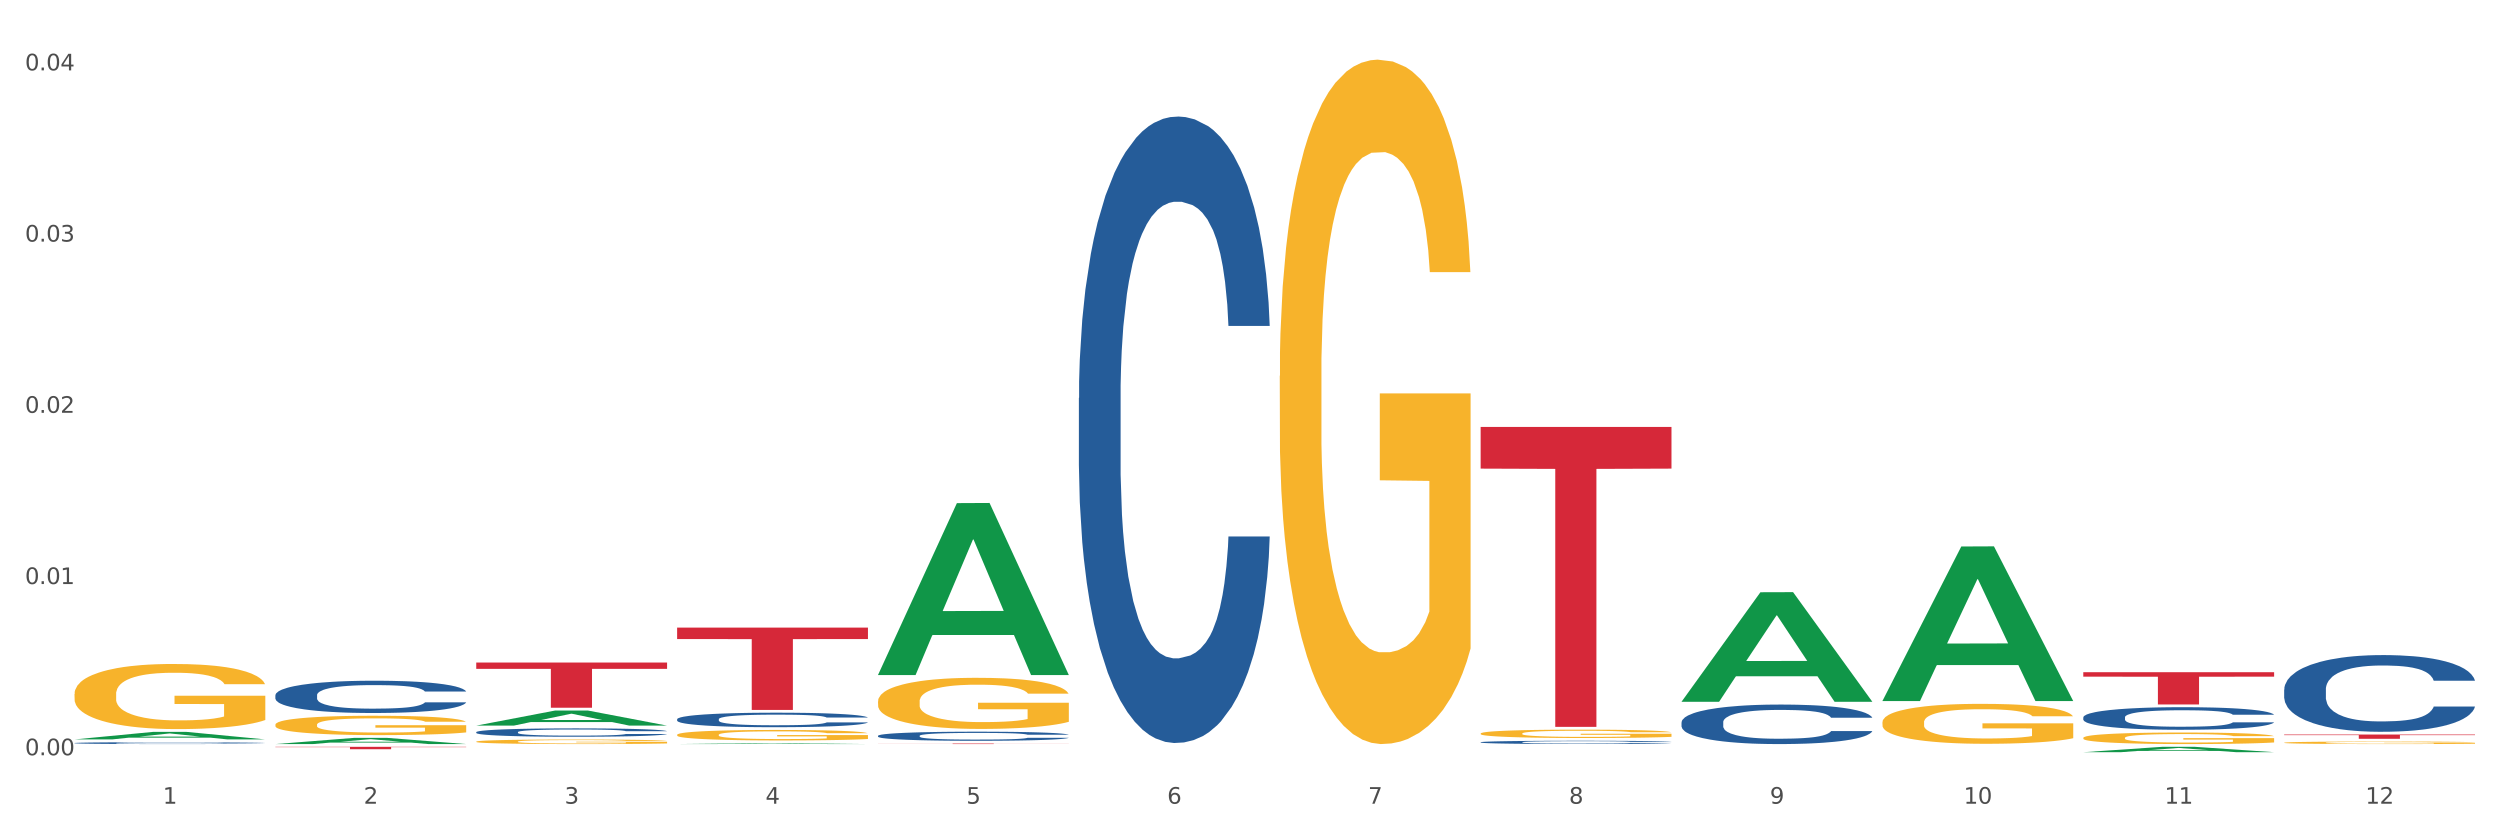 <?xml version="1.0" encoding="utf-8" standalone="no"?>
<!DOCTYPE svg PUBLIC "-//W3C//DTD SVG 1.1//EN"
  "http://www.w3.org/Graphics/SVG/1.1/DTD/svg11.dtd">
<svg xmlns:xlink="http://www.w3.org/1999/xlink" width="1080pt" height="360pt" viewBox="0 0 1080 360" xmlns="http://www.w3.org/2000/svg" version="1.1">
 <rect x="0" y="0" width="1080" height="360" fill="#333333" stroke="none"/>
 <defs>
  <style type="text/css">*{stroke-linejoin: round; stroke-linecap: butt}</style>
 </defs>
 <g id="figure_1">
  <g id="patch_1">
   <path d="M 0 360 
L 1080 360 
L 1080 0 
L 0 0 
z
" style="fill: #ffffff; stroke: #ffffff; stroke-linejoin: miter"/>
  </g>
  <g id="axes_1">
   <g id="matplotlib.axis_1">
    <g id="xtick_1">
     <g id="text_1">
      <!-- 1 -->
      <g style="fill: #4d4d4d" transform="translate(70.342 347.204) scale(0.096 -0.096)">
       <defs>
        <path id="DejaVuSans-31" d="M 794 531 
L 1825 531 
L 1825 4091 
L 703 3866 
L 703 4441 
L 1819 4666 
L 2450 4666 
L 2450 531 
L 3481 531 
L 3481 0 
L 794 0 
L 794 531 
z
" transform="scale(0.016)"/>
       </defs>
       <use xlink:href="#DejaVuSans-31"/>
      </g>
     </g>
    </g>
    <g id="xtick_2">
     <g id="text_2">
      <!-- 2 -->
      <g style="fill: #4d4d4d" transform="translate(157.122 347.204) scale(0.096 -0.096)">
       <defs>
        <path id="DejaVuSans-32" d="M 1228 531 
L 3431 531 
L 3431 0 
L 469 0 
L 469 531 
Q 828 903 1448 1529 
Q 2069 2156 2228 2338 
Q 2531 2678 2651 2914 
Q 2772 3150 2772 3378 
Q 2772 3750 2511 3984 
Q 2250 4219 1831 4219 
Q 1534 4219 1204 4116 
Q 875 4013 500 3803 
L 500 4441 
Q 881 4594 1212 4672 
Q 1544 4750 1819 4750 
Q 2544 4750 2975 4387 
Q 3406 4025 3406 3419 
Q 3406 3131 3298 2873 
Q 3191 2616 2906 2266 
Q 2828 2175 2409 1742 
Q 1991 1309 1228 531 
z
" transform="scale(0.016)"/>
       </defs>
       <use xlink:href="#DejaVuSans-32"/>
      </g>
     </g>
    </g>
    <g id="xtick_3">
     <g id="text_3">
      <!-- 3 -->
      <g style="fill: #4d4d4d" transform="translate(243.902 347.204) scale(0.096 -0.096)">
       <defs>
        <path id="DejaVuSans-33" d="M 2597 2516 
Q 3050 2419 3304 2112 
Q 3559 1806 3559 1356 
Q 3559 666 3084 287 
Q 2609 -91 1734 -91 
Q 1441 -91 1130 -33 
Q 819 25 488 141 
L 488 750 
Q 750 597 1062 519 
Q 1375 441 1716 441 
Q 2309 441 2620 675 
Q 2931 909 2931 1356 
Q 2931 1769 2642 2001 
Q 2353 2234 1838 2234 
L 1294 2234 
L 1294 2753 
L 1863 2753 
Q 2328 2753 2575 2939 
Q 2822 3125 2822 3475 
Q 2822 3834 2567 4026 
Q 2313 4219 1838 4219 
Q 1578 4219 1281 4162 
Q 984 4106 628 3988 
L 628 4550 
Q 988 4650 1302 4700 
Q 1616 4750 1894 4750 
Q 2613 4750 3031 4423 
Q 3450 4097 3450 3541 
Q 3450 3153 3228 2886 
Q 3006 2619 2597 2516 
z
" transform="scale(0.016)"/>
       </defs>
       <use xlink:href="#DejaVuSans-33"/>
      </g>
     </g>
    </g>
    <g id="xtick_4">
     <g id="text_4">
      <!-- 4 -->
      <g style="fill: #4d4d4d" transform="translate(330.683 347.204) scale(0.096 -0.096)">
       <defs>
        <path id="DejaVuSans-34" d="M 2419 4116 
L 825 1625 
L 2419 1625 
L 2419 4116 
z
M 2253 4666 
L 3047 4666 
L 3047 1625 
L 3713 1625 
L 3713 1100 
L 3047 1100 
L 3047 0 
L 2419 0 
L 2419 1100 
L 313 1100 
L 313 1709 
L 2253 4666 
z
" transform="scale(0.016)"/>
       </defs>
       <use xlink:href="#DejaVuSans-34"/>
      </g>
     </g>
    </g>
    <g id="xtick_5">
     <g id="text_5">
      <!-- 5 -->
      <g style="fill: #4d4d4d" transform="translate(417.463 347.204) scale(0.096 -0.096)">
       <defs>
        <path id="DejaVuSans-35" d="M 691 4666 
L 3169 4666 
L 3169 4134 
L 1269 4134 
L 1269 2991 
Q 1406 3038 1543 3061 
Q 1681 3084 1819 3084 
Q 2600 3084 3056 2656 
Q 3513 2228 3513 1497 
Q 3513 744 3044 326 
Q 2575 -91 1722 -91 
Q 1428 -91 1123 -41 
Q 819 9 494 109 
L 494 744 
Q 775 591 1075 516 
Q 1375 441 1709 441 
Q 2250 441 2565 725 
Q 2881 1009 2881 1497 
Q 2881 1984 2565 2268 
Q 2250 2553 1709 2553 
Q 1456 2553 1204 2497 
Q 953 2441 691 2322 
L 691 4666 
z
" transform="scale(0.016)"/>
       </defs>
       <use xlink:href="#DejaVuSans-35"/>
      </g>
     </g>
    </g>
    <g id="xtick_6">
     <g id="text_6">
      <!-- 6 -->
      <g style="fill: #4d4d4d" transform="translate(504.243 347.204) scale(0.096 -0.096)">
       <defs>
        <path id="DejaVuSans-36" d="M 2113 2584 
Q 1688 2584 1439 2293 
Q 1191 2003 1191 1497 
Q 1191 994 1439 701 
Q 1688 409 2113 409 
Q 2538 409 2786 701 
Q 3034 994 3034 1497 
Q 3034 2003 2786 2293 
Q 2538 2584 2113 2584 
z
M 3366 4563 
L 3366 3988 
Q 3128 4100 2886 4159 
Q 2644 4219 2406 4219 
Q 1781 4219 1451 3797 
Q 1122 3375 1075 2522 
Q 1259 2794 1537 2939 
Q 1816 3084 2150 3084 
Q 2853 3084 3261 2657 
Q 3669 2231 3669 1497 
Q 3669 778 3244 343 
Q 2819 -91 2113 -91 
Q 1303 -91 875 529 
Q 447 1150 447 2328 
Q 447 3434 972 4092 
Q 1497 4750 2381 4750 
Q 2619 4750 2861 4703 
Q 3103 4656 3366 4563 
z
" transform="scale(0.016)"/>
       </defs>
       <use xlink:href="#DejaVuSans-36"/>
      </g>
     </g>
    </g>
    <g id="xtick_7">
     <g id="text_7">
      <!-- 7 -->
      <g style="fill: #4d4d4d" transform="translate(591.024 347.204) scale(0.096 -0.096)">
       <defs>
        <path id="DejaVuSans-37" d="M 525 4666 
L 3525 4666 
L 3525 4397 
L 1831 0 
L 1172 0 
L 2766 4134 
L 525 4134 
L 525 4666 
z
" transform="scale(0.016)"/>
       </defs>
       <use xlink:href="#DejaVuSans-37"/>
      </g>
     </g>
    </g>
    <g id="xtick_8">
     <g id="text_8">
      <!-- 8 -->
      <g style="fill: #4d4d4d" transform="translate(677.804 347.204) scale(0.096 -0.096)">
       <defs>
        <path id="DejaVuSans-38" d="M 2034 2216 
Q 1584 2216 1326 1975 
Q 1069 1734 1069 1313 
Q 1069 891 1326 650 
Q 1584 409 2034 409 
Q 2484 409 2743 651 
Q 3003 894 3003 1313 
Q 3003 1734 2745 1975 
Q 2488 2216 2034 2216 
z
M 1403 2484 
Q 997 2584 770 2862 
Q 544 3141 544 3541 
Q 544 4100 942 4425 
Q 1341 4750 2034 4750 
Q 2731 4750 3128 4425 
Q 3525 4100 3525 3541 
Q 3525 3141 3298 2862 
Q 3072 2584 2669 2484 
Q 3125 2378 3379 2068 
Q 3634 1759 3634 1313 
Q 3634 634 3220 271 
Q 2806 -91 2034 -91 
Q 1263 -91 848 271 
Q 434 634 434 1313 
Q 434 1759 690 2068 
Q 947 2378 1403 2484 
z
M 1172 3481 
Q 1172 3119 1398 2916 
Q 1625 2713 2034 2713 
Q 2441 2713 2670 2916 
Q 2900 3119 2900 3481 
Q 2900 3844 2670 4047 
Q 2441 4250 2034 4250 
Q 1625 4250 1398 4047 
Q 1172 3844 1172 3481 
z
" transform="scale(0.016)"/>
       </defs>
       <use xlink:href="#DejaVuSans-38"/>
      </g>
     </g>
    </g>
    <g id="xtick_9">
     <g id="text_9">
      <!-- 9 -->
      <g style="fill: #4d4d4d" transform="translate(764.584 347.204) scale(0.096 -0.096)">
       <defs>
        <path id="DejaVuSans-39" d="M 703 97 
L 703 672 
Q 941 559 1184 500 
Q 1428 441 1663 441 
Q 2288 441 2617 861 
Q 2947 1281 2994 2138 
Q 2813 1869 2534 1725 
Q 2256 1581 1919 1581 
Q 1219 1581 811 2004 
Q 403 2428 403 3163 
Q 403 3881 828 4315 
Q 1253 4750 1959 4750 
Q 2769 4750 3195 4129 
Q 3622 3509 3622 2328 
Q 3622 1225 3098 567 
Q 2575 -91 1691 -91 
Q 1453 -91 1209 -44 
Q 966 3 703 97 
z
M 1959 2075 
Q 2384 2075 2632 2365 
Q 2881 2656 2881 3163 
Q 2881 3666 2632 3958 
Q 2384 4250 1959 4250 
Q 1534 4250 1286 3958 
Q 1038 3666 1038 3163 
Q 1038 2656 1286 2365 
Q 1534 2075 1959 2075 
z
" transform="scale(0.016)"/>
       </defs>
       <use xlink:href="#DejaVuSans-39"/>
      </g>
     </g>
    </g>
    <g id="xtick_10">
     <g id="text_10">
      <!-- 10 -->
      <g style="fill: #4d4d4d" transform="translate(848.311 347.204) scale(0.096 -0.096)">
       <defs>
        <path id="DejaVuSans-30" d="M 2034 4250 
Q 1547 4250 1301 3770 
Q 1056 3291 1056 2328 
Q 1056 1369 1301 889 
Q 1547 409 2034 409 
Q 2525 409 2770 889 
Q 3016 1369 3016 2328 
Q 3016 3291 2770 3770 
Q 2525 4250 2034 4250 
z
M 2034 4750 
Q 2819 4750 3233 4129 
Q 3647 3509 3647 2328 
Q 3647 1150 3233 529 
Q 2819 -91 2034 -91 
Q 1250 -91 836 529 
Q 422 1150 422 2328 
Q 422 3509 836 4129 
Q 1250 4750 2034 4750 
z
" transform="scale(0.016)"/>
       </defs>
       <use xlink:href="#DejaVuSans-31"/>
       <use xlink:href="#DejaVuSans-30" transform="translate(63.623 0)"/>
      </g>
     </g>
    </g>
    <g id="xtick_11">
     <g id="text_11">
      <!-- 11 -->
      <g style="fill: #4d4d4d" transform="translate(935.091 347.204) scale(0.096 -0.096)">
       <use xlink:href="#DejaVuSans-31"/>
       <use xlink:href="#DejaVuSans-31" transform="translate(63.623 0)"/>
      </g>
     </g>
    </g>
    <g id="xtick_12">
     <g id="text_12">
      <!-- 12 -->
      <g style="fill: #4d4d4d" transform="translate(1021.871 347.204) scale(0.096 -0.096)">
       <use xlink:href="#DejaVuSans-31"/>
       <use xlink:href="#DejaVuSans-32" transform="translate(63.623 0)"/>
      </g>
     </g>
    </g>
    <g id="xtick_13"/>
    <g id="xtick_14"/>
    <g id="xtick_15"/>
    <g id="xtick_16"/>
    <g id="xtick_17"/>
    <g id="xtick_18"/>
    <g id="xtick_19"/>
    <g id="xtick_20"/>
    <g id="xtick_21"/>
    <g id="xtick_22"/>
    <g id="xtick_23"/>
   </g>
   <g id="matplotlib.axis_2">
    <g id="ytick_1">
     <g id="text_13">
      <!-- 0.00 -->
      <g style="fill: #4d4d4d" transform="translate(10.8 326.273) scale(0.096 -0.096)">
       <defs>
        <path id="DejaVuSans-2e" d="M 684 794 
L 1344 794 
L 1344 0 
L 684 0 
L 684 794 
z
" transform="scale(0.016)"/>
       </defs>
       <use xlink:href="#DejaVuSans-30"/>
       <use xlink:href="#DejaVuSans-2e" transform="translate(63.623 0)"/>
       <use xlink:href="#DejaVuSans-30" transform="translate(95.41 0)"/>
       <use xlink:href="#DejaVuSans-30" transform="translate(159.033 0)"/>
      </g>
     </g>
    </g>
    <g id="ytick_2">
     <g id="text_14">
      <!-- 0.01 -->
      <g style="fill: #4d4d4d" transform="translate(10.8 252.306) scale(0.096 -0.096)">
       <use xlink:href="#DejaVuSans-30"/>
       <use xlink:href="#DejaVuSans-2e" transform="translate(63.623 0)"/>
       <use xlink:href="#DejaVuSans-30" transform="translate(95.41 0)"/>
       <use xlink:href="#DejaVuSans-31" transform="translate(159.033 0)"/>
      </g>
     </g>
    </g>
    <g id="ytick_3">
     <g id="text_15">
      <!-- 0.02 -->
      <g style="fill: #4d4d4d" transform="translate(10.8 178.339) scale(0.096 -0.096)">
       <use xlink:href="#DejaVuSans-30"/>
       <use xlink:href="#DejaVuSans-2e" transform="translate(63.623 0)"/>
       <use xlink:href="#DejaVuSans-30" transform="translate(95.41 0)"/>
       <use xlink:href="#DejaVuSans-32" transform="translate(159.033 0)"/>
      </g>
     </g>
    </g>
    <g id="ytick_4">
     <g id="text_16">
      <!-- 0.03 -->
      <g style="fill: #4d4d4d" transform="translate(10.8 104.372) scale(0.096 -0.096)">
       <use xlink:href="#DejaVuSans-30"/>
       <use xlink:href="#DejaVuSans-2e" transform="translate(63.623 0)"/>
       <use xlink:href="#DejaVuSans-30" transform="translate(95.41 0)"/>
       <use xlink:href="#DejaVuSans-33" transform="translate(159.033 0)"/>
      </g>
     </g>
    </g>
    <g id="ytick_5">
     <g id="text_17">
      <!-- 0.04 -->
      <g style="fill: #4d4d4d" transform="translate(10.8 30.404) scale(0.096 -0.096)">
       <use xlink:href="#DejaVuSans-30"/>
       <use xlink:href="#DejaVuSans-2e" transform="translate(63.623 0)"/>
       <use xlink:href="#DejaVuSans-30" transform="translate(95.41 0)"/>
       <use xlink:href="#DejaVuSans-34" transform="translate(159.033 0)"/>
      </g>
     </g>
    </g>
    <g id="ytick_6"/>
    <g id="ytick_7"/>
    <g id="ytick_8"/>
    <g id="ytick_9"/>
   </g>
   <g id="PolyCollection_1">
    <path d="M 32.175 319.428 
L 32.26 319.425 
L 66.256 316.162 
L 80.365 316.159 
L 114.616 319.434 
L 98.298 319.434 
L 90.904 318.671 
L 55.803 318.671 
L 55.548 318.684 
L 48.408 319.434 
L 32.175 319.434 
L 32.175 319.428 
L 60.222 318.216 
L 86.484 318.213 
L 73.481 316.857 
L 73.311 316.851 
L 73.141 316.86 
L 60.137 318.213 
L 60.222 318.216 
L 32.175 319.428 
z
" clip-path="url(#p45e228b1f9)" style="fill: #109648"/>
    <path d="M 118.955 321.434 
L 119.04 321.431 
L 153.037 318.759 
L 167.145 318.757 
L 201.397 321.439 
L 185.078 321.439 
L 177.684 320.814 
L 142.583 320.814 
L 142.328 320.824 
L 135.189 321.439 
L 118.955 321.439 
L 118.955 321.434 
L 147.002 320.441 
L 173.265 320.439 
L 160.261 319.328 
L 160.091 319.323 
L 159.921 319.331 
L 146.917 320.439 
L 147.002 320.441 
L 118.955 321.434 
z
" clip-path="url(#p45e228b1f9)" style="fill: #109648"/>
    <path d="M 899.978 290.392 
L 982.42 290.392 
L 982.42 292.327 
L 949.99 292.34 
L 949.99 304.318 
L 932.213 304.318 
L 932.213 292.34 
L 899.978 292.327 
L 899.978 290.405 
L 899.978 290.392 
z
" clip-path="url(#p45e228b1f9)" style="fill: #d62839"/>
    <path d="M 986.759 317.321 
L 1069.2 317.321 
L 1069.2 317.576 
L 1036.77 317.578 
L 1036.77 319.156 
L 1018.993 319.156 
L 1018.993 317.578 
L 986.759 317.576 
L 986.759 317.323 
L 986.759 317.321 
z
" clip-path="url(#p45e228b1f9)" style="fill: #d62839"/>
    <path d="M 379.296 321.216 
L 461.738 321.216 
L 461.738 321.247 
L 429.308 321.247 
L 429.308 321.439 
L 411.531 321.439 
L 411.531 321.247 
L 379.296 321.247 
L 379.296 321.216 
L 379.296 321.216 
z
" clip-path="url(#p45e228b1f9)" style="fill: #d62839"/>
    <path d="M 639.637 184.437 
L 722.079 184.437 
L 722.079 202.445 
L 689.649 202.566 
L 689.649 314.02 
L 671.872 314.02 
L 671.872 202.566 
L 639.637 202.445 
L 639.637 184.559 
L 639.637 184.437 
z
" clip-path="url(#p45e228b1f9)" style="fill: #d62839"/>
    <path d="M 118.955 322.626 
L 201.397 322.626 
L 201.397 322.771 
L 168.967 322.772 
L 168.967 323.666 
L 151.189 323.666 
L 151.189 322.772 
L 118.955 322.771 
L 118.955 322.627 
L 118.955 322.626 
z
" clip-path="url(#p45e228b1f9)" style="fill: #d62839"/>
    <path d="M 205.736 286.225 
L 288.177 286.225 
L 288.177 288.939 
L 255.747 288.958 
L 255.747 305.755 
L 237.97 305.755 
L 237.97 288.958 
L 205.736 288.939 
L 205.736 286.244 
L 205.736 286.225 
z
" clip-path="url(#p45e228b1f9)" style="fill: #d62839"/>
    <path d="M 986.759 297.884 
L 986.856 297.854 
L 986.856 297.007 
L 987.148 295.857 
L 988.22 293.738 
L 989.585 292.134 
L 991.923 290.258 
L 993.19 289.471 
L 994.847 288.593 
L 998.258 287.171 
L 1002.156 285.96 
L 1004.884 285.294 
L 1006.93 284.87 
L 1011.511 284.114 
L 1014.142 283.781 
L 1016.87 283.508 
L 1019.209 283.327 
L 1023.107 283.115 
L 1026.225 283.024 
L 1029.831 282.994 
L 1032.852 283.024 
L 1036.847 283.145 
L 1042.694 283.508 
L 1044.935 283.72 
L 1047.956 284.084 
L 1051.075 284.568 
L 1053.608 285.052 
L 1056.532 285.748 
L 1059.553 286.656 
L 1062.476 287.806 
L 1064.522 288.865 
L 1066.179 289.985 
L 1067.641 291.347 
L 1068.713 292.83 
L 1069.2 294.071 
L 1051.367 294.071 
L 1050.88 292.951 
L 1049.905 291.741 
L 1048.931 290.923 
L 1047.859 290.258 
L 1046.202 289.501 
L 1044.74 289.017 
L 1042.304 288.442 
L 1040.063 288.078 
L 1038.211 287.867 
L 1035.97 287.685 
L 1031.195 287.503 
L 1027.784 287.503 
L 1025.641 287.564 
L 1023.009 287.715 
L 1020.768 287.927 
L 1018.137 288.29 
L 1016.091 288.684 
L 1014.044 289.198 
L 1012.875 289.561 
L 1011.121 290.227 
L 1009.951 290.772 
L 1008.392 291.71 
L 1007.515 292.376 
L 1005.956 294.101 
L 1005.274 295.372 
L 1004.982 296.25 
L 1004.787 297.218 
L 1004.787 301.94 
L 1005.371 304.058 
L 1005.859 304.966 
L 1006.638 305.995 
L 1008.1 307.327 
L 1010.244 308.628 
L 1012.485 309.567 
L 1014.337 310.142 
L 1016.091 310.565 
L 1017.845 310.898 
L 1019.989 311.201 
L 1021.743 311.382 
L 1024.374 311.564 
L 1027.492 311.655 
L 1029.928 311.655 
L 1034.898 311.503 
L 1037.139 311.352 
L 1039.283 311.14 
L 1041.622 310.807 
L 1043.474 310.444 
L 1044.546 310.172 
L 1046.3 309.597 
L 1047.664 308.991 
L 1048.833 308.295 
L 1049.613 307.69 
L 1050.49 306.782 
L 1051.172 305.753 
L 1051.367 305.208 
L 1069.2 305.208 
L 1068.81 306.298 
L 1068.128 307.357 
L 1066.764 308.78 
L 1065.692 309.597 
L 1064.035 310.596 
L 1062.281 311.443 
L 1059.845 312.381 
L 1057.604 313.077 
L 1055.265 313.683 
L 1052.731 314.227 
L 1048.151 314.984 
L 1046.495 315.196 
L 1042.986 315.559 
L 1040.258 315.771 
L 1036.262 315.983 
L 1032.17 316.104 
L 1027.882 316.134 
L 1024.081 316.073 
L 1019.891 315.892 
L 1017.26 315.71 
L 1014.337 315.438 
L 1010.926 315.014 
L 1007.71 314.5 
L 1004.689 313.894 
L 1001.863 313.198 
L 999.232 312.411 
L 995.821 311.11 
L 993.288 309.839 
L 991.436 308.659 
L 990.169 307.66 
L 988.903 306.389 
L 988.22 305.511 
L 987.148 303.392 
L 986.759 301.425 
L 986.759 297.884 
z
" clip-path="url(#p45e228b1f9)" style="fill: #255c99"/>
    <path d="M 899.978 309.89 
L 900.076 309.881 
L 900.076 309.631 
L 900.368 309.293 
L 901.44 308.669 
L 902.804 308.197 
L 905.143 307.644 
L 906.41 307.412 
L 908.067 307.154 
L 911.477 306.735 
L 915.375 306.379 
L 918.104 306.183 
L 920.15 306.058 
L 924.73 305.835 
L 927.361 305.737 
L 930.09 305.657 
L 932.429 305.603 
L 936.327 305.541 
L 939.445 305.514 
L 943.051 305.505 
L 946.071 305.514 
L 950.067 305.55 
L 955.914 305.657 
L 958.155 305.719 
L 961.176 305.826 
L 964.294 305.969 
L 966.828 306.111 
L 969.751 306.316 
L 972.772 306.584 
L 975.696 306.922 
L 977.742 307.234 
L 979.399 307.564 
L 980.86 307.965 
L 981.932 308.402 
L 982.42 308.767 
L 964.587 308.767 
L 964.099 308.437 
L 963.125 308.081 
L 962.15 307.84 
L 961.078 307.644 
L 959.422 307.421 
L 957.96 307.279 
L 955.524 307.109 
L 953.283 307.002 
L 951.431 306.94 
L 949.19 306.887 
L 944.415 306.833 
L 941.004 306.833 
L 938.86 306.851 
L 936.229 306.896 
L 933.988 306.958 
L 931.357 307.065 
L 929.31 307.181 
L 927.264 307.332 
L 926.095 307.439 
L 924.34 307.635 
L 923.171 307.796 
L 921.612 308.072 
L 920.735 308.268 
L 919.176 308.776 
L 918.494 309.15 
L 918.201 309.409 
L 918.006 309.694 
L 918.006 311.084 
L 918.591 311.708 
L 919.078 311.975 
L 919.858 312.278 
L 921.32 312.67 
L 923.463 313.053 
L 925.705 313.33 
L 927.556 313.499 
L 929.31 313.624 
L 931.064 313.722 
L 933.208 313.811 
L 934.962 313.864 
L 937.593 313.918 
L 940.712 313.945 
L 943.148 313.945 
L 948.118 313.9 
L 950.359 313.855 
L 952.503 313.793 
L 954.842 313.695 
L 956.693 313.588 
L 957.765 313.508 
L 959.519 313.339 
L 960.884 313.16 
L 962.053 312.955 
L 962.833 312.777 
L 963.71 312.51 
L 964.392 312.207 
L 964.587 312.046 
L 982.42 312.046 
L 982.03 312.367 
L 981.348 312.679 
L 979.983 313.098 
L 978.912 313.339 
L 977.255 313.633 
L 975.501 313.882 
L 973.065 314.158 
L 970.823 314.363 
L 968.485 314.542 
L 965.951 314.702 
L 961.371 314.925 
L 959.714 314.987 
L 956.206 315.094 
L 953.477 315.157 
L 949.482 315.219 
L 945.389 315.255 
L 941.102 315.263 
L 937.301 315.246 
L 933.111 315.192 
L 930.48 315.139 
L 927.556 315.058 
L 924.146 314.934 
L 920.93 314.782 
L 917.909 314.604 
L 915.083 314.399 
L 912.452 314.167 
L 909.041 313.784 
L 906.507 313.41 
L 904.656 313.062 
L 903.389 312.768 
L 902.122 312.394 
L 901.44 312.135 
L 900.368 311.512 
L 899.978 310.932 
L 899.978 309.89 
z
" clip-path="url(#p45e228b1f9)" style="fill: #255c99"/>
    <path d="M 639.637 316.876 
L 639.735 316.873 
L 639.735 316.754 
L 639.929 316.652 
L 640.903 316.405 
L 642.363 316.2 
L 643.433 316.091 
L 644.504 316.002 
L 645.769 315.913 
L 647.327 315.821 
L 650.149 315.686 
L 651.901 315.616 
L 654.043 315.544 
L 657.936 315.438 
L 660.759 315.379 
L 663.679 315.329 
L 668.448 315.27 
L 671.563 315.244 
L 674.872 315.224 
L 678.863 315.211 
L 681.88 315.207 
L 688.499 315.217 
L 694.144 315.247 
L 696.869 315.27 
L 700.373 315.309 
L 702.223 315.336 
L 705.24 315.389 
L 708.355 315.458 
L 710.496 315.517 
L 713.708 315.629 
L 716.141 315.742 
L 718.38 315.88 
L 719.548 315.976 
L 720.424 316.065 
L 721.203 316.167 
L 721.981 316.329 
L 704.461 316.329 
L 703.78 316.213 
L 702.709 316.104 
L 701.152 315.999 
L 699.789 315.933 
L 697.453 315.85 
L 695.312 315.798 
L 693.073 315.758 
L 690.348 315.725 
L 688.207 315.709 
L 685.189 315.695 
L 679.252 315.699 
L 675.261 315.725 
L 672.536 315.758 
L 670.784 315.788 
L 669.227 315.821 
L 667.475 315.867 
L 665.431 315.936 
L 663.971 315.999 
L 662.511 316.078 
L 661.343 316.157 
L 660.272 316.25 
L 659.396 316.349 
L 658.715 316.451 
L 658.131 316.576 
L 657.644 316.784 
L 657.644 317.236 
L 657.839 317.338 
L 658.325 317.473 
L 658.909 317.576 
L 659.883 317.698 
L 660.759 317.78 
L 662.413 317.899 
L 664.263 317.998 
L 665.723 318.061 
L 667.183 318.113 
L 669.713 318.186 
L 672.536 318.245 
L 674.969 318.282 
L 678.279 318.315 
L 680.517 318.328 
L 682.464 318.334 
L 687.233 318.334 
L 690.64 318.325 
L 694.436 318.301 
L 697.356 318.272 
L 699.789 318.236 
L 702.515 318.176 
L 704.267 318.12 
L 704.267 317.431 
L 682.853 317.427 
L 682.853 316.969 
L 722.079 316.969 
L 722.079 318.315 
L 720.424 318.384 
L 718.575 318.447 
L 716.628 318.503 
L 713.708 318.572 
L 710.204 318.638 
L 707.089 318.684 
L 703.78 318.724 
L 699.887 318.76 
L 694.825 318.793 
L 691.711 318.806 
L 687.817 318.816 
L 683.243 318.819 
L 679.252 318.813 
L 675.359 318.796 
L 671.271 318.767 
L 667.28 318.724 
L 664.263 318.681 
L 661.245 318.628 
L 658.033 318.559 
L 655.503 318.493 
L 653.556 318.433 
L 651.415 318.358 
L 649.079 318.259 
L 647.327 318.17 
L 645.769 318.077 
L 644.115 317.958 
L 642.947 317.856 
L 641.779 317.727 
L 641.097 317.632 
L 640.319 317.483 
L 639.735 317.276 
L 639.637 316.876 
z
" clip-path="url(#p45e228b1f9)" style="fill: #f7b32b"/>
    <path d="M 813.198 312.037 
L 813.295 312.021 
L 813.295 311.454 
L 813.49 310.965 
L 814.463 309.783 
L 815.923 308.806 
L 816.994 308.285 
L 818.065 307.86 
L 819.33 307.434 
L 820.887 306.993 
L 823.71 306.347 
L 825.462 306.016 
L 827.603 305.669 
L 831.497 305.165 
L 834.319 304.881 
L 837.239 304.644 
L 842.009 304.361 
L 845.123 304.235 
L 848.433 304.14 
L 852.423 304.077 
L 855.441 304.061 
L 862.059 304.108 
L 867.705 304.25 
L 870.43 304.361 
L 873.934 304.55 
L 875.783 304.676 
L 878.801 304.928 
L 881.915 305.259 
L 884.057 305.543 
L 887.269 306.079 
L 889.702 306.615 
L 891.941 307.277 
L 893.109 307.734 
L 893.985 308.159 
L 894.763 308.648 
L 895.542 309.42 
L 878.022 309.42 
L 877.341 308.869 
L 876.27 308.348 
L 874.713 307.844 
L 873.35 307.529 
L 871.014 307.135 
L 868.873 306.883 
L 866.634 306.693 
L 863.909 306.536 
L 861.767 306.457 
L 858.75 306.394 
L 852.813 306.41 
L 848.822 306.536 
L 846.097 306.693 
L 844.345 306.835 
L 842.787 306.993 
L 841.035 307.214 
L 838.991 307.545 
L 837.531 307.844 
L 836.071 308.222 
L 834.903 308.601 
L 833.833 309.042 
L 832.957 309.515 
L 832.275 310.003 
L 831.691 310.602 
L 831.205 311.595 
L 831.205 313.755 
L 831.399 314.243 
L 831.886 314.89 
L 832.47 315.378 
L 833.443 315.962 
L 834.319 316.356 
L 835.974 316.923 
L 837.823 317.396 
L 839.283 317.695 
L 840.743 317.948 
L 843.274 318.294 
L 846.097 318.578 
L 848.53 318.751 
L 851.839 318.909 
L 854.078 318.972 
L 856.025 319.004 
L 860.794 319.004 
L 864.201 318.956 
L 867.997 318.846 
L 870.917 318.704 
L 873.35 318.531 
L 876.075 318.247 
L 877.827 317.979 
L 877.827 314.685 
L 856.414 314.669 
L 856.414 312.478 
L 895.639 312.478 
L 895.639 318.909 
L 893.985 319.24 
L 892.135 319.539 
L 890.189 319.807 
L 887.269 320.138 
L 883.765 320.454 
L 880.65 320.674 
L 877.341 320.864 
L 873.447 321.037 
L 868.386 321.195 
L 865.271 321.258 
L 861.378 321.305 
L 856.803 321.321 
L 852.813 321.289 
L 848.919 321.21 
L 844.831 321.068 
L 840.841 320.864 
L 837.823 320.659 
L 834.806 320.406 
L 831.594 320.075 
L 829.063 319.76 
L 827.117 319.476 
L 824.975 319.114 
L 822.639 318.641 
L 820.887 318.215 
L 819.33 317.774 
L 817.675 317.207 
L 816.507 316.718 
L 815.339 316.103 
L 814.658 315.646 
L 813.879 314.937 
L 813.295 313.944 
L 813.198 312.037 
z
" clip-path="url(#p45e228b1f9)" style="fill: #f7b32b"/>
    <path d="M 379.296 303.02 
L 379.394 303 
L 379.394 302.273 
L 379.588 301.648 
L 380.562 300.135 
L 382.022 298.885 
L 383.092 298.219 
L 384.163 297.674 
L 385.428 297.13 
L 386.986 296.565 
L 389.808 295.738 
L 391.56 295.314 
L 393.702 294.871 
L 397.595 294.225 
L 400.418 293.862 
L 403.338 293.56 
L 408.107 293.197 
L 411.222 293.035 
L 414.531 292.914 
L 418.522 292.833 
L 421.539 292.813 
L 428.158 292.874 
L 433.803 293.055 
L 436.528 293.197 
L 440.032 293.439 
L 441.882 293.6 
L 444.899 293.923 
L 448.014 294.346 
L 450.155 294.709 
L 453.367 295.395 
L 455.8 296.081 
L 458.039 296.928 
L 459.207 297.513 
L 460.083 298.058 
L 460.862 298.683 
L 461.64 299.671 
L 444.12 299.671 
L 443.439 298.965 
L 442.368 298.3 
L 440.811 297.654 
L 439.448 297.251 
L 437.112 296.747 
L 434.971 296.424 
L 432.732 296.182 
L 430.007 295.98 
L 427.866 295.879 
L 424.848 295.799 
L 418.911 295.819 
L 414.92 295.98 
L 412.195 296.182 
L 410.443 296.363 
L 408.886 296.565 
L 407.134 296.847 
L 405.09 297.271 
L 403.63 297.654 
L 402.17 298.138 
L 401.002 298.622 
L 399.931 299.187 
L 399.055 299.792 
L 398.374 300.418 
L 397.79 301.184 
L 397.303 302.455 
L 397.303 305.218 
L 397.498 305.844 
L 397.984 306.671 
L 398.568 307.296 
L 399.542 308.042 
L 400.418 308.547 
L 402.072 309.273 
L 403.922 309.878 
L 405.382 310.261 
L 406.842 310.584 
L 409.372 311.028 
L 412.195 311.391 
L 414.628 311.613 
L 417.938 311.814 
L 420.176 311.895 
L 422.123 311.935 
L 426.892 311.935 
L 430.299 311.875 
L 434.095 311.734 
L 437.015 311.552 
L 439.448 311.33 
L 442.174 310.967 
L 443.926 310.624 
L 443.926 306.408 
L 422.512 306.388 
L 422.512 303.585 
L 461.738 303.585 
L 461.738 311.814 
L 460.083 312.238 
L 458.234 312.621 
L 456.287 312.964 
L 453.367 313.388 
L 449.863 313.791 
L 446.748 314.073 
L 443.439 314.315 
L 439.546 314.537 
L 434.484 314.739 
L 431.37 314.82 
L 427.476 314.88 
L 422.902 314.9 
L 418.911 314.86 
L 415.018 314.759 
L 410.93 314.578 
L 406.939 314.315 
L 403.922 314.053 
L 400.904 313.731 
L 397.692 313.307 
L 395.162 312.904 
L 393.215 312.54 
L 391.074 312.077 
L 388.738 311.471 
L 386.986 310.927 
L 385.428 310.362 
L 383.774 309.636 
L 382.606 309.011 
L 381.438 308.224 
L 380.756 307.639 
L 379.978 306.731 
L 379.394 305.46 
L 379.296 303.02 
z
" clip-path="url(#p45e228b1f9)" style="fill: #f7b32b"/>
    <path d="M 552.857 162.393 
L 552.954 162.123 
L 552.954 152.402 
L 553.149 144.031 
L 554.122 123.779 
L 555.582 107.037 
L 556.653 98.127 
L 557.724 90.836 
L 558.989 83.545 
L 560.546 75.984 
L 563.369 64.913 
L 565.121 59.243 
L 567.262 53.302 
L 571.156 44.661 
L 573.978 39.801 
L 576.898 35.75 
L 581.668 30.89 
L 584.782 28.73 
L 588.092 27.11 
L 592.082 26.03 
L 595.1 25.759 
L 601.718 26.57 
L 607.364 29 
L 610.089 30.89 
L 613.593 34.13 
L 615.442 36.291 
L 618.46 40.611 
L 621.574 46.282 
L 623.716 51.142 
L 626.928 60.323 
L 629.361 69.504 
L 631.6 80.845 
L 632.768 88.676 
L 633.644 95.966 
L 634.422 104.337 
L 635.201 117.569 
L 617.681 117.569 
L 617 108.118 
L 615.929 99.207 
L 614.372 90.566 
L 613.009 85.165 
L 610.673 78.415 
L 608.532 74.094 
L 606.293 70.854 
L 603.568 68.154 
L 601.426 66.804 
L 598.409 65.723 
L 592.472 65.993 
L 588.481 68.154 
L 585.756 70.854 
L 584.004 73.284 
L 582.446 75.984 
L 580.694 79.765 
L 578.65 85.435 
L 577.19 90.566 
L 575.73 97.047 
L 574.562 103.527 
L 573.492 111.088 
L 572.616 119.189 
L 571.934 127.56 
L 571.35 137.821 
L 570.864 154.832 
L 570.864 191.826 
L 571.058 200.197 
L 571.545 211.268 
L 572.129 219.639 
L 573.102 229.63 
L 573.978 236.38 
L 575.633 246.101 
L 577.482 254.202 
L 578.942 259.332 
L 580.402 263.653 
L 582.933 269.593 
L 585.756 274.454 
L 588.189 277.424 
L 591.498 280.125 
L 593.737 281.205 
L 595.684 281.745 
L 600.453 281.745 
L 603.86 280.935 
L 607.656 279.044 
L 610.576 276.614 
L 613.009 273.644 
L 615.734 268.783 
L 617.486 264.193 
L 617.486 207.757 
L 596.073 207.487 
L 596.073 169.954 
L 635.298 169.954 
L 635.298 280.125 
L 633.644 285.795 
L 631.794 290.926 
L 629.848 295.516 
L 626.928 301.187 
L 623.424 306.587 
L 620.309 310.367 
L 617 313.608 
L 613.106 316.578 
L 608.045 319.278 
L 604.93 320.358 
L 601.037 321.169 
L 596.462 321.439 
L 592.472 320.899 
L 588.578 319.548 
L 584.49 317.118 
L 580.5 313.608 
L 577.482 310.097 
L 574.465 305.777 
L 571.253 300.106 
L 568.722 294.706 
L 566.776 289.845 
L 564.634 283.635 
L 562.298 275.534 
L 560.546 268.243 
L 558.989 260.683 
L 557.334 250.962 
L 556.166 242.591 
L 554.998 232.06 
L 554.317 224.229 
L 553.538 212.078 
L 552.954 195.066 
L 552.857 162.393 
z
" clip-path="url(#p45e228b1f9)" style="fill: #f7b32b"/>
    <path d="M 986.759 320.849 
L 986.856 320.848 
L 986.856 320.812 
L 987.051 320.781 
L 988.024 320.706 
L 989.484 320.644 
L 990.555 320.611 
L 991.625 320.584 
L 992.891 320.557 
L 994.448 320.529 
L 997.271 320.488 
L 999.023 320.467 
L 1001.164 320.445 
L 1005.057 320.413 
L 1007.88 320.395 
L 1010.8 320.38 
L 1015.569 320.362 
L 1018.684 320.354 
L 1021.993 320.348 
L 1025.984 320.344 
L 1029.001 320.343 
L 1035.62 320.346 
L 1041.265 320.355 
L 1043.991 320.362 
L 1047.495 320.374 
L 1049.344 320.382 
L 1052.361 320.398 
L 1055.476 320.419 
L 1057.617 320.437 
L 1060.829 320.471 
L 1063.263 320.505 
L 1065.501 320.547 
L 1066.669 320.576 
L 1067.545 320.603 
L 1068.324 320.634 
L 1069.103 320.683 
L 1051.583 320.683 
L 1050.901 320.648 
L 1049.831 320.615 
L 1048.273 320.583 
L 1046.911 320.563 
L 1044.575 320.538 
L 1042.433 320.522 
L 1040.195 320.51 
L 1037.469 320.5 
L 1035.328 320.495 
L 1032.311 320.491 
L 1026.373 320.492 
L 1022.383 320.5 
L 1019.657 320.51 
L 1017.905 320.519 
L 1016.348 320.529 
L 1014.596 320.543 
L 1012.552 320.564 
L 1011.092 320.583 
L 1009.632 320.607 
L 1008.464 320.631 
L 1007.393 320.659 
L 1006.517 320.689 
L 1005.836 320.72 
L 1005.252 320.758 
L 1004.765 320.821 
L 1004.765 320.958 
L 1004.96 320.989 
L 1005.447 321.03 
L 1006.031 321.061 
L 1007.004 321.098 
L 1007.88 321.123 
L 1009.535 321.16 
L 1011.384 321.19 
L 1012.844 321.209 
L 1014.304 321.225 
L 1016.835 321.247 
L 1019.657 321.265 
L 1022.091 321.276 
L 1025.4 321.286 
L 1027.639 321.29 
L 1029.585 321.292 
L 1034.355 321.292 
L 1037.761 321.289 
L 1041.557 321.282 
L 1044.477 321.273 
L 1046.911 321.262 
L 1049.636 321.244 
L 1051.388 321.227 
L 1051.388 321.017 
L 1029.975 321.016 
L 1029.975 320.877 
L 1069.2 320.877 
L 1069.2 321.286 
L 1067.545 321.307 
L 1065.696 321.326 
L 1063.749 321.343 
L 1060.829 321.364 
L 1057.325 321.384 
L 1054.211 321.398 
L 1050.901 321.41 
L 1047.008 321.421 
L 1041.947 321.431 
L 1038.832 321.435 
L 1034.939 321.438 
L 1030.364 321.439 
L 1026.373 321.437 
L 1022.48 321.432 
L 1018.392 321.423 
L 1014.401 321.41 
L 1011.384 321.397 
L 1008.367 321.381 
L 1005.155 321.36 
L 1002.624 321.34 
L 1000.677 321.322 
L 998.536 321.299 
L 996.2 321.269 
L 994.448 321.242 
L 992.891 321.214 
L 991.236 321.178 
L 990.068 321.146 
L 988.9 321.107 
L 988.219 321.078 
L 987.44 321.033 
L 986.856 320.97 
L 986.759 320.849 
z
" clip-path="url(#p45e228b1f9)" style="fill: #f7b32b"/>
    <path d="M 899.978 318.756 
L 900.076 318.751 
L 900.076 318.587 
L 900.27 318.446 
L 901.244 318.104 
L 902.704 317.822 
L 903.774 317.672 
L 904.845 317.549 
L 906.11 317.426 
L 907.668 317.298 
L 910.49 317.111 
L 912.242 317.016 
L 914.384 316.916 
L 918.277 316.77 
L 921.1 316.688 
L 924.02 316.619 
L 928.789 316.537 
L 931.904 316.501 
L 935.213 316.474 
L 939.204 316.455 
L 942.221 316.451 
L 948.84 316.465 
L 954.485 316.506 
L 957.21 316.537 
L 960.714 316.592 
L 962.564 316.629 
L 965.581 316.701 
L 968.696 316.797 
L 970.837 316.879 
L 974.049 317.034 
L 976.482 317.189 
L 978.721 317.38 
L 979.889 317.512 
L 980.765 317.635 
L 981.544 317.776 
L 982.322 318 
L 964.802 318 
L 964.121 317.84 
L 963.05 317.69 
L 961.493 317.544 
L 960.13 317.453 
L 957.794 317.339 
L 955.653 317.266 
L 953.414 317.212 
L 950.689 317.166 
L 948.548 317.143 
L 945.53 317.125 
L 939.593 317.13 
L 935.602 317.166 
L 932.877 317.212 
L 931.125 317.253 
L 929.568 317.298 
L 927.816 317.362 
L 925.772 317.458 
L 924.312 317.544 
L 922.852 317.653 
L 921.684 317.763 
L 920.613 317.89 
L 919.737 318.027 
L 919.056 318.168 
L 918.472 318.341 
L 917.985 318.628 
L 917.985 319.252 
L 918.18 319.393 
L 918.666 319.58 
L 919.25 319.721 
L 920.224 319.89 
L 921.1 320.004 
L 922.754 320.168 
L 924.604 320.304 
L 926.064 320.391 
L 927.524 320.464 
L 930.054 320.564 
L 932.877 320.646 
L 935.31 320.696 
L 938.62 320.742 
L 940.858 320.76 
L 942.805 320.769 
L 947.574 320.769 
L 950.981 320.755 
L 954.777 320.723 
L 957.697 320.682 
L 960.13 320.632 
L 962.856 320.55 
L 964.608 320.473 
L 964.608 319.521 
L 943.194 319.516 
L 943.194 318.883 
L 982.42 318.883 
L 982.42 320.742 
L 980.765 320.837 
L 978.916 320.924 
L 976.969 321.001 
L 974.049 321.097 
L 970.545 321.188 
L 967.43 321.252 
L 964.121 321.306 
L 960.228 321.357 
L 955.166 321.402 
L 952.052 321.42 
L 948.158 321.434 
L 943.584 321.439 
L 939.593 321.429 
L 935.7 321.407 
L 931.612 321.366 
L 927.621 321.306 
L 924.604 321.247 
L 921.586 321.174 
L 918.374 321.079 
L 915.844 320.988 
L 913.897 320.906 
L 911.756 320.801 
L 909.42 320.664 
L 907.668 320.541 
L 906.11 320.414 
L 904.456 320.25 
L 903.288 320.109 
L 902.12 319.931 
L 901.438 319.799 
L 900.66 319.594 
L 900.076 319.307 
L 899.978 318.756 
z
" clip-path="url(#p45e228b1f9)" style="fill: #f7b32b"/>
    <path d="M 205.736 316.283 
L 205.833 316.28 
L 205.833 316.187 
L 206.125 316.061 
L 207.197 315.829 
L 208.562 315.654 
L 210.9 315.448 
L 212.167 315.362 
L 213.824 315.266 
L 217.235 315.11 
L 221.133 314.978 
L 223.861 314.905 
L 225.907 314.859 
L 230.488 314.776 
L 233.119 314.739 
L 235.847 314.71 
L 238.186 314.69 
L 242.084 314.666 
L 245.202 314.657 
L 248.808 314.653 
L 251.829 314.657 
L 255.824 314.67 
L 261.671 314.71 
L 263.912 314.733 
L 266.933 314.773 
L 270.052 314.826 
L 272.585 314.879 
L 275.509 314.955 
L 278.53 315.054 
L 281.453 315.18 
L 283.499 315.296 
L 285.156 315.419 
L 286.618 315.568 
L 287.69 315.73 
L 288.177 315.866 
L 270.344 315.866 
L 269.857 315.743 
L 268.882 315.611 
L 267.908 315.521 
L 266.836 315.448 
L 265.179 315.366 
L 263.717 315.313 
L 261.281 315.25 
L 259.04 315.21 
L 257.188 315.187 
L 254.947 315.167 
L 250.172 315.147 
L 246.761 315.147 
L 244.618 315.154 
L 241.986 315.17 
L 239.745 315.193 
L 237.114 315.233 
L 235.068 315.276 
L 233.021 315.332 
L 231.852 315.372 
L 230.098 315.445 
L 228.928 315.505 
L 227.369 315.607 
L 226.492 315.68 
L 224.933 315.869 
L 224.251 316.008 
L 223.959 316.104 
L 223.764 316.21 
L 223.764 316.727 
L 224.348 316.959 
L 224.836 317.059 
L 225.615 317.171 
L 227.077 317.317 
L 229.221 317.46 
L 231.462 317.562 
L 233.314 317.625 
L 235.068 317.672 
L 236.822 317.708 
L 238.966 317.741 
L 240.72 317.761 
L 243.351 317.781 
L 246.469 317.791 
L 248.905 317.791 
L 253.875 317.774 
L 256.116 317.758 
L 258.26 317.735 
L 260.599 317.698 
L 262.451 317.658 
L 263.523 317.628 
L 265.277 317.566 
L 266.641 317.499 
L 267.81 317.423 
L 268.59 317.357 
L 269.467 317.257 
L 270.149 317.145 
L 270.344 317.085 
L 288.177 317.085 
L 287.787 317.204 
L 287.105 317.32 
L 285.741 317.476 
L 284.669 317.566 
L 283.012 317.675 
L 281.258 317.768 
L 278.822 317.87 
L 276.581 317.947 
L 274.242 318.013 
L 271.708 318.072 
L 267.128 318.155 
L 265.472 318.178 
L 261.963 318.218 
L 259.235 318.241 
L 255.239 318.265 
L 251.147 318.278 
L 246.859 318.281 
L 243.058 318.275 
L 238.868 318.255 
L 236.237 318.235 
L 233.314 318.205 
L 229.903 318.159 
L 226.687 318.102 
L 223.666 318.036 
L 220.84 317.96 
L 218.209 317.874 
L 214.798 317.731 
L 212.265 317.592 
L 210.413 317.463 
L 209.146 317.354 
L 207.88 317.214 
L 207.197 317.118 
L 206.125 316.886 
L 205.736 316.671 
L 205.736 316.283 
z
" clip-path="url(#p45e228b1f9)" style="fill: #255c99"/>
    <path d="M 292.516 310.699 
L 292.613 310.694 
L 292.613 310.533 
L 292.906 310.316 
L 293.978 309.915 
L 295.342 309.611 
L 297.681 309.256 
L 298.948 309.107 
L 300.604 308.941 
L 304.015 308.671 
L 307.913 308.442 
L 310.641 308.316 
L 312.688 308.236 
L 317.268 308.093 
L 319.899 308.03 
L 322.628 307.978 
L 324.966 307.944 
L 328.864 307.904 
L 331.983 307.887 
L 335.588 307.881 
L 338.609 307.887 
L 342.604 307.91 
L 348.451 307.978 
L 350.693 308.018 
L 353.714 308.087 
L 356.832 308.179 
L 359.366 308.27 
L 362.289 308.402 
L 365.31 308.574 
L 368.233 308.792 
L 370.28 308.992 
L 371.936 309.204 
L 373.398 309.462 
L 374.47 309.743 
L 374.957 309.978 
L 357.124 309.978 
L 356.637 309.766 
L 355.663 309.537 
L 354.688 309.382 
L 353.616 309.256 
L 351.96 309.113 
L 350.498 309.021 
L 348.062 308.912 
L 345.82 308.843 
L 343.969 308.803 
L 341.727 308.769 
L 336.952 308.734 
L 333.542 308.734 
L 331.398 308.746 
L 328.767 308.775 
L 326.525 308.815 
L 323.894 308.883 
L 321.848 308.958 
L 319.802 309.055 
L 318.632 309.124 
L 316.878 309.25 
L 315.709 309.353 
L 314.15 309.531 
L 313.273 309.657 
L 311.713 309.983 
L 311.031 310.224 
L 310.739 310.39 
L 310.544 310.573 
L 310.544 311.467 
L 311.129 311.868 
L 311.616 312.04 
L 312.395 312.235 
L 313.857 312.487 
L 316.001 312.733 
L 318.242 312.911 
L 320.094 313.02 
L 321.848 313.1 
L 323.602 313.163 
L 325.746 313.22 
L 327.5 313.255 
L 330.131 313.289 
L 333.249 313.306 
L 335.686 313.306 
L 340.655 313.277 
L 342.897 313.249 
L 345.041 313.209 
L 347.379 313.146 
L 349.231 313.077 
L 350.303 313.025 
L 352.057 312.917 
L 353.421 312.802 
L 354.591 312.67 
L 355.37 312.556 
L 356.247 312.384 
L 356.929 312.189 
L 357.124 312.086 
L 374.957 312.086 
L 374.568 312.292 
L 373.885 312.493 
L 372.521 312.762 
L 371.449 312.917 
L 369.793 313.106 
L 368.038 313.266 
L 365.602 313.444 
L 363.361 313.575 
L 361.022 313.69 
L 358.489 313.793 
L 353.908 313.936 
L 352.252 313.976 
L 348.744 314.045 
L 346.015 314.085 
L 342.02 314.125 
L 337.927 314.148 
L 333.639 314.154 
L 329.839 314.143 
L 325.648 314.108 
L 323.017 314.074 
L 320.094 314.022 
L 316.683 313.942 
L 313.467 313.845 
L 310.447 313.73 
L 307.621 313.598 
L 304.989 313.449 
L 301.579 313.203 
L 299.045 312.962 
L 297.194 312.739 
L 295.927 312.55 
L 294.66 312.309 
L 293.978 312.143 
L 292.906 311.742 
L 292.516 311.37 
L 292.516 310.699 
z
" clip-path="url(#p45e228b1f9)" style="fill: #255c99"/>
    <path d="M 466.077 171.946 
L 466.174 171.699 
L 466.174 164.778 
L 466.466 155.386 
L 467.538 138.085 
L 468.903 124.986 
L 471.241 109.662 
L 472.508 103.236 
L 474.165 96.068 
L 477.576 84.452 
L 481.474 74.566 
L 484.202 69.128 
L 486.248 65.668 
L 490.829 59.489 
L 493.46 56.77 
L 496.188 54.546 
L 498.527 53.063 
L 502.425 51.333 
L 505.543 50.591 
L 509.149 50.344 
L 512.17 50.591 
L 516.165 51.58 
L 522.012 54.546 
L 524.253 56.276 
L 527.274 59.242 
L 530.393 63.196 
L 532.926 67.151 
L 535.85 72.835 
L 538.871 80.25 
L 541.794 89.642 
L 543.84 98.293 
L 545.497 107.438 
L 546.959 118.56 
L 548.031 130.67 
L 548.518 140.804 
L 530.685 140.804 
L 530.198 131.659 
L 529.223 121.773 
L 528.249 115.099 
L 527.177 109.662 
L 525.52 103.483 
L 524.058 99.529 
L 521.622 94.833 
L 519.381 91.867 
L 517.529 90.137 
L 515.288 88.654 
L 510.513 87.171 
L 507.102 87.171 
L 504.959 87.665 
L 502.327 88.901 
L 500.086 90.631 
L 497.455 93.597 
L 495.409 96.81 
L 493.362 101.011 
L 492.193 103.977 
L 490.439 109.415 
L 489.269 113.864 
L 487.71 121.526 
L 486.833 126.963 
L 485.274 141.051 
L 484.592 151.432 
L 484.3 158.599 
L 484.105 166.508 
L 484.105 205.065 
L 484.689 222.366 
L 485.177 229.781 
L 485.956 238.184 
L 487.418 249.059 
L 489.562 259.687 
L 491.803 267.349 
L 493.655 272.045 
L 495.409 275.505 
L 497.163 278.224 
L 499.307 280.695 
L 501.061 282.178 
L 503.692 283.661 
L 506.81 284.403 
L 509.246 284.403 
L 514.216 283.167 
L 516.457 281.931 
L 518.601 280.201 
L 520.94 277.482 
L 522.792 274.517 
L 523.864 272.292 
L 525.618 267.596 
L 526.982 262.653 
L 528.151 256.968 
L 528.931 252.025 
L 529.808 244.61 
L 530.49 236.207 
L 530.685 231.758 
L 548.518 231.758 
L 548.128 240.656 
L 547.446 249.306 
L 546.082 260.923 
L 545.01 267.596 
L 543.353 275.752 
L 541.599 282.673 
L 539.163 290.335 
L 536.922 296.019 
L 534.583 300.962 
L 532.049 305.411 
L 527.469 311.59 
L 525.813 313.32 
L 522.304 316.286 
L 519.576 318.016 
L 515.58 319.746 
L 511.488 320.735 
L 507.2 320.982 
L 503.399 320.488 
L 499.209 319.005 
L 496.578 317.522 
L 493.655 315.298 
L 490.244 311.837 
L 487.028 307.636 
L 484.007 302.693 
L 481.181 297.008 
L 478.55 290.582 
L 475.139 279.954 
L 472.606 269.573 
L 470.754 259.934 
L 469.487 251.778 
L 468.221 241.397 
L 467.538 234.23 
L 466.466 216.929 
L 466.077 200.863 
L 466.077 171.946 
z
" clip-path="url(#p45e228b1f9)" style="fill: #255c99"/>
    <path d="M 379.296 317.859 
L 379.394 317.855 
L 379.394 317.754 
L 379.686 317.617 
L 380.758 317.365 
L 382.122 317.175 
L 384.461 316.952 
L 385.728 316.858 
L 387.385 316.754 
L 390.795 316.585 
L 394.693 316.441 
L 397.422 316.361 
L 399.468 316.311 
L 404.048 316.221 
L 406.679 316.181 
L 409.408 316.149 
L 411.747 316.127 
L 415.645 316.102 
L 418.763 316.091 
L 422.369 316.088 
L 425.389 316.091 
L 429.385 316.106 
L 435.232 316.149 
L 437.473 316.174 
L 440.494 316.217 
L 443.612 316.275 
L 446.146 316.333 
L 449.069 316.415 
L 452.09 316.523 
L 455.014 316.66 
L 457.06 316.786 
L 458.717 316.919 
L 460.178 317.081 
L 461.25 317.258 
L 461.738 317.405 
L 443.905 317.405 
L 443.417 317.272 
L 442.443 317.128 
L 441.468 317.031 
L 440.396 316.952 
L 438.74 316.862 
L 437.278 316.804 
L 434.842 316.736 
L 432.601 316.692 
L 430.749 316.667 
L 428.508 316.646 
L 423.733 316.624 
L 420.322 316.624 
L 418.178 316.631 
L 415.547 316.649 
L 413.306 316.675 
L 410.675 316.718 
L 408.628 316.764 
L 406.582 316.826 
L 405.413 316.869 
L 403.658 316.948 
L 402.489 317.013 
L 400.93 317.124 
L 400.053 317.204 
L 398.494 317.409 
L 397.812 317.56 
L 397.519 317.664 
L 397.324 317.779 
L 397.324 318.341 
L 397.909 318.593 
L 398.396 318.701 
L 399.176 318.823 
L 400.638 318.981 
L 402.781 319.136 
L 405.023 319.248 
L 406.874 319.316 
L 408.628 319.366 
L 410.382 319.406 
L 412.526 319.442 
L 414.28 319.464 
L 416.911 319.485 
L 420.03 319.496 
L 422.466 319.496 
L 427.436 319.478 
L 429.677 319.46 
L 431.821 319.435 
L 434.16 319.395 
L 436.011 319.352 
L 437.083 319.32 
L 438.837 319.251 
L 440.202 319.179 
L 441.371 319.096 
L 442.151 319.025 
L 443.028 318.917 
L 443.71 318.794 
L 443.905 318.729 
L 461.738 318.729 
L 461.348 318.859 
L 460.666 318.985 
L 459.301 319.154 
L 458.23 319.251 
L 456.573 319.37 
L 454.819 319.471 
L 452.383 319.582 
L 450.141 319.665 
L 447.803 319.737 
L 445.269 319.802 
L 440.689 319.892 
L 439.032 319.917 
L 435.524 319.96 
L 432.795 319.985 
L 428.8 320.011 
L 424.707 320.025 
L 420.42 320.029 
L 416.619 320.021 
L 412.429 320 
L 409.798 319.978 
L 406.874 319.946 
L 403.464 319.895 
L 400.248 319.834 
L 397.227 319.762 
L 394.401 319.679 
L 391.77 319.586 
L 388.359 319.431 
L 385.825 319.28 
L 383.974 319.14 
L 382.707 319.021 
L 381.44 318.87 
L 380.758 318.765 
L 379.686 318.513 
L 379.296 318.28 
L 379.296 317.859 
z
" clip-path="url(#p45e228b1f9)" style="fill: #255c99"/>
    <path d="M 32.175 320.989 
L 32.272 320.988 
L 32.272 320.967 
L 32.565 320.939 
L 33.637 320.886 
L 35.001 320.847 
L 37.34 320.801 
L 38.607 320.781 
L 40.263 320.759 
L 43.674 320.724 
L 47.572 320.695 
L 50.3 320.678 
L 52.347 320.668 
L 56.927 320.649 
L 59.558 320.641 
L 62.287 320.634 
L 64.625 320.63 
L 68.523 320.624 
L 71.642 320.622 
L 75.247 320.621 
L 78.268 320.622 
L 82.263 320.625 
L 88.11 320.634 
L 90.352 320.639 
L 93.373 320.648 
L 96.491 320.66 
L 99.025 320.672 
L 101.948 320.689 
L 104.969 320.712 
L 107.892 320.74 
L 109.939 320.766 
L 111.595 320.794 
L 113.057 320.827 
L 114.129 320.864 
L 114.616 320.895 
L 96.783 320.895 
L 96.296 320.867 
L 95.322 320.837 
L 94.347 320.817 
L 93.275 320.801 
L 91.619 320.782 
L 90.157 320.77 
L 87.721 320.756 
L 85.479 320.747 
L 83.628 320.742 
L 81.386 320.737 
L 76.611 320.733 
L 73.201 320.733 
L 71.057 320.734 
L 68.426 320.738 
L 66.184 320.743 
L 63.553 320.752 
L 61.507 320.762 
L 59.461 320.774 
L 58.291 320.783 
L 56.537 320.8 
L 55.368 320.813 
L 53.809 320.836 
L 52.932 320.853 
L 51.372 320.895 
L 50.69 320.927 
L 50.398 320.948 
L 50.203 320.972 
L 50.203 321.089 
L 50.788 321.141 
L 51.275 321.163 
L 52.054 321.189 
L 53.516 321.221 
L 55.66 321.253 
L 57.901 321.277 
L 59.753 321.291 
L 61.507 321.301 
L 63.261 321.309 
L 65.405 321.317 
L 67.159 321.321 
L 69.79 321.326 
L 72.908 321.328 
L 75.345 321.328 
L 80.314 321.324 
L 82.556 321.321 
L 84.7 321.315 
L 87.038 321.307 
L 88.89 321.298 
L 89.962 321.292 
L 91.716 321.277 
L 93.08 321.262 
L 94.25 321.245 
L 95.029 321.23 
L 95.906 321.208 
L 96.588 321.183 
L 96.783 321.169 
L 114.616 321.169 
L 114.227 321.196 
L 113.544 321.222 
L 112.18 321.257 
L 111.108 321.277 
L 109.452 321.302 
L 107.697 321.323 
L 105.261 321.346 
L 103.02 321.363 
L 100.681 321.378 
L 98.148 321.392 
L 93.567 321.41 
L 91.911 321.415 
L 88.403 321.424 
L 85.674 321.43 
L 81.679 321.435 
L 77.586 321.438 
L 73.298 321.439 
L 69.498 321.437 
L 65.307 321.433 
L 62.676 321.428 
L 59.753 321.421 
L 56.342 321.411 
L 53.126 321.398 
L 50.105 321.383 
L 47.279 321.366 
L 44.648 321.347 
L 41.238 321.315 
L 38.704 321.283 
L 36.853 321.254 
L 35.586 321.23 
L 34.319 321.198 
L 33.637 321.177 
L 32.565 321.124 
L 32.175 321.076 
L 32.175 320.989 
z
" clip-path="url(#p45e228b1f9)" style="fill: #255c99"/>
    <path d="M 118.955 300.336 
L 119.053 300.323 
L 119.053 299.967 
L 119.345 299.483 
L 120.417 298.591 
L 121.781 297.916 
L 124.12 297.126 
L 125.387 296.795 
L 127.044 296.425 
L 130.454 295.827 
L 134.352 295.317 
L 137.081 295.037 
L 139.127 294.859 
L 143.707 294.54 
L 146.338 294.4 
L 149.067 294.286 
L 151.406 294.209 
L 155.304 294.12 
L 158.422 294.082 
L 162.028 294.069 
L 165.048 294.082 
L 169.044 294.133 
L 174.891 294.286 
L 177.132 294.375 
L 180.153 294.528 
L 183.271 294.731 
L 185.805 294.935 
L 188.728 295.228 
L 191.749 295.61 
L 194.673 296.094 
L 196.719 296.54 
L 198.376 297.011 
L 199.837 297.585 
L 200.909 298.209 
L 201.397 298.731 
L 183.564 298.731 
L 183.076 298.26 
L 182.102 297.75 
L 181.127 297.406 
L 180.055 297.126 
L 178.399 296.808 
L 176.937 296.604 
L 174.501 296.362 
L 172.26 296.209 
L 170.408 296.12 
L 168.167 296.043 
L 163.392 295.967 
L 159.981 295.967 
L 157.837 295.992 
L 155.206 296.056 
L 152.965 296.145 
L 150.334 296.298 
L 148.287 296.464 
L 146.241 296.68 
L 145.071 296.833 
L 143.317 297.113 
L 142.148 297.343 
L 140.589 297.737 
L 139.712 298.018 
L 138.153 298.744 
L 137.471 299.279 
L 137.178 299.648 
L 136.983 300.056 
L 136.983 302.043 
L 137.568 302.934 
L 138.055 303.317 
L 138.835 303.75 
L 140.297 304.31 
L 142.44 304.858 
L 144.682 305.253 
L 146.533 305.495 
L 148.287 305.673 
L 150.041 305.813 
L 152.185 305.941 
L 153.939 306.017 
L 156.57 306.093 
L 159.689 306.132 
L 162.125 306.132 
L 167.095 306.068 
L 169.336 306.004 
L 171.48 305.915 
L 173.819 305.775 
L 175.67 305.622 
L 176.742 305.507 
L 178.496 305.265 
L 179.861 305.011 
L 181.03 304.718 
L 181.81 304.463 
L 182.687 304.081 
L 183.369 303.648 
L 183.564 303.418 
L 201.397 303.418 
L 201.007 303.877 
L 200.325 304.323 
L 198.96 304.922 
L 197.889 305.265 
L 196.232 305.686 
L 194.478 306.042 
L 192.042 306.437 
L 189.8 306.73 
L 187.462 306.985 
L 184.928 307.214 
L 180.348 307.533 
L 178.691 307.622 
L 175.183 307.775 
L 172.454 307.864 
L 168.459 307.953 
L 164.366 308.004 
L 160.079 308.017 
L 156.278 307.991 
L 152.088 307.915 
L 149.457 307.839 
L 146.533 307.724 
L 143.123 307.546 
L 139.907 307.329 
L 136.886 307.074 
L 134.06 306.781 
L 131.429 306.45 
L 128.018 305.902 
L 125.484 305.367 
L 123.633 304.871 
L 122.366 304.45 
L 121.099 303.915 
L 120.417 303.546 
L 119.345 302.654 
L 118.955 301.826 
L 118.955 300.336 
z
" clip-path="url(#p45e228b1f9)" style="fill: #255c99"/>
    <path d="M 726.418 312.037 
L 726.515 312.022 
L 726.515 311.585 
L 726.807 310.993 
L 727.879 309.902 
L 729.244 309.075 
L 731.582 308.109 
L 732.849 307.703 
L 734.506 307.251 
L 737.917 306.518 
L 741.815 305.895 
L 744.543 305.552 
L 746.589 305.333 
L 751.17 304.944 
L 753.801 304.772 
L 756.529 304.632 
L 758.868 304.538 
L 762.766 304.429 
L 765.884 304.382 
L 769.49 304.367 
L 772.511 304.382 
L 776.506 304.445 
L 782.353 304.632 
L 784.594 304.741 
L 787.615 304.928 
L 790.734 305.178 
L 793.267 305.427 
L 796.191 305.786 
L 799.212 306.253 
L 802.135 306.846 
L 804.181 307.391 
L 805.838 307.968 
L 807.3 308.67 
L 808.372 309.434 
L 808.859 310.073 
L 791.026 310.073 
L 790.539 309.496 
L 789.564 308.873 
L 788.59 308.452 
L 787.518 308.109 
L 785.861 307.719 
L 784.399 307.469 
L 781.963 307.173 
L 779.722 306.986 
L 777.87 306.877 
L 775.629 306.783 
L 770.854 306.69 
L 767.443 306.69 
L 765.3 306.721 
L 762.668 306.799 
L 760.427 306.908 
L 757.796 307.095 
L 755.75 307.298 
L 753.703 307.563 
L 752.534 307.75 
L 750.78 308.093 
L 749.61 308.374 
L 748.051 308.857 
L 747.174 309.2 
L 745.615 310.089 
L 744.933 310.743 
L 744.641 311.196 
L 744.446 311.694 
L 744.446 314.127 
L 745.03 315.218 
L 745.518 315.686 
L 746.297 316.216 
L 747.759 316.902 
L 749.903 317.572 
L 752.144 318.055 
L 753.996 318.352 
L 755.75 318.57 
L 757.504 318.741 
L 759.648 318.897 
L 761.402 318.991 
L 764.033 319.084 
L 767.151 319.131 
L 769.587 319.131 
L 774.557 319.053 
L 776.798 318.975 
L 778.942 318.866 
L 781.281 318.695 
L 783.133 318.508 
L 784.205 318.367 
L 785.959 318.071 
L 787.323 317.759 
L 788.492 317.401 
L 789.272 317.089 
L 790.149 316.621 
L 790.831 316.091 
L 791.026 315.81 
L 808.859 315.81 
L 808.469 316.372 
L 807.787 316.917 
L 806.423 317.65 
L 805.351 318.071 
L 803.694 318.585 
L 801.94 319.022 
L 799.504 319.505 
L 797.263 319.864 
L 794.924 320.176 
L 792.39 320.456 
L 787.81 320.846 
L 786.154 320.955 
L 782.645 321.142 
L 779.917 321.251 
L 775.921 321.361 
L 771.829 321.423 
L 767.541 321.439 
L 763.74 321.407 
L 759.55 321.314 
L 756.919 321.22 
L 753.996 321.08 
L 750.585 320.862 
L 747.369 320.597 
L 744.348 320.285 
L 741.522 319.926 
L 738.891 319.521 
L 735.48 318.851 
L 732.947 318.196 
L 731.095 317.588 
L 729.828 317.073 
L 728.562 316.418 
L 727.879 315.966 
L 726.807 314.875 
L 726.418 313.862 
L 726.418 312.037 
z
" clip-path="url(#p45e228b1f9)" style="fill: #255c99"/>
    <path d="M 639.637 320.639 
L 639.735 320.638 
L 639.735 320.602 
L 640.027 320.553 
L 641.099 320.463 
L 642.463 320.395 
L 644.802 320.315 
L 646.069 320.282 
L 647.726 320.245 
L 651.136 320.184 
L 655.034 320.133 
L 657.763 320.105 
L 659.809 320.087 
L 664.389 320.054 
L 667.02 320.04 
L 669.749 320.029 
L 672.088 320.021 
L 675.986 320.012 
L 679.104 320.008 
L 682.71 320.007 
L 685.73 320.008 
L 689.726 320.013 
L 695.573 320.029 
L 697.814 320.038 
L 700.835 320.053 
L 703.953 320.074 
L 706.487 320.094 
L 709.41 320.124 
L 712.431 320.162 
L 715.355 320.211 
L 717.401 320.256 
L 719.058 320.304 
L 720.519 320.362 
L 721.591 320.424 
L 722.079 320.477 
L 704.246 320.477 
L 703.758 320.43 
L 702.784 320.378 
L 701.809 320.344 
L 700.737 320.315 
L 699.081 320.283 
L 697.619 320.263 
L 695.183 320.238 
L 692.942 320.223 
L 691.09 320.214 
L 688.849 320.206 
L 684.074 320.198 
L 680.663 320.198 
L 678.519 320.201 
L 675.888 320.207 
L 673.647 320.216 
L 671.016 320.232 
L 668.969 320.248 
L 666.923 320.27 
L 665.754 320.286 
L 663.999 320.314 
L 662.83 320.337 
L 661.271 320.377 
L 660.394 320.405 
L 658.835 320.478 
L 658.153 320.532 
L 657.86 320.57 
L 657.665 320.611 
L 657.665 320.811 
L 658.25 320.901 
L 658.737 320.94 
L 659.517 320.983 
L 660.979 321.04 
L 663.122 321.095 
L 665.364 321.135 
L 667.215 321.159 
L 668.969 321.177 
L 670.723 321.192 
L 672.867 321.204 
L 674.621 321.212 
L 677.252 321.22 
L 680.371 321.224 
L 682.807 321.224 
L 687.777 321.217 
L 690.018 321.211 
L 692.162 321.202 
L 694.501 321.188 
L 696.352 321.172 
L 697.424 321.161 
L 699.178 321.136 
L 700.543 321.111 
L 701.712 321.081 
L 702.492 321.055 
L 703.369 321.017 
L 704.051 320.973 
L 704.246 320.95 
L 722.079 320.95 
L 721.689 320.996 
L 721.007 321.041 
L 719.642 321.102 
L 718.571 321.136 
L 716.914 321.179 
L 715.16 321.215 
L 712.724 321.255 
L 710.482 321.284 
L 708.144 321.31 
L 705.61 321.333 
L 701.03 321.365 
L 699.373 321.374 
L 695.865 321.389 
L 693.136 321.398 
L 689.141 321.407 
L 685.048 321.413 
L 680.761 321.414 
L 676.96 321.411 
L 672.77 321.404 
L 670.139 321.396 
L 667.215 321.384 
L 663.805 321.366 
L 660.589 321.344 
L 657.568 321.319 
L 654.742 321.289 
L 652.111 321.256 
L 648.7 321.201 
L 646.166 321.147 
L 644.315 321.096 
L 643.048 321.054 
L 641.781 321 
L 641.099 320.963 
L 640.027 320.873 
L 639.637 320.789 
L 639.637 320.639 
z
" clip-path="url(#p45e228b1f9)" style="fill: #255c99"/>
    <path d="M 813.198 302.748 
L 813.283 302.685 
L 847.279 236.081 
L 861.388 236.018 
L 895.639 302.874 
L 879.321 302.874 
L 871.927 287.305 
L 836.826 287.305 
L 836.571 287.557 
L 829.431 302.874 
L 813.198 302.874 
L 813.198 302.748 
L 841.245 278.015 
L 867.507 277.952 
L 854.504 250.268 
L 854.334 250.142 
L 854.164 250.331 
L 841.16 277.952 
L 841.245 278.015 
L 813.198 302.748 
z
" clip-path="url(#p45e228b1f9)" style="fill: #109648"/>
    <path d="M 899.978 324.945 
L 900.063 324.943 
L 934.06 322.628 
L 948.168 322.626 
L 982.42 324.95 
L 966.101 324.95 
L 958.707 324.408 
L 923.606 324.408 
L 923.351 324.417 
L 916.212 324.95 
L 899.978 324.95 
L 899.978 324.945 
L 928.025 324.086 
L 954.288 324.083 
L 941.284 323.121 
L 941.114 323.117 
L 940.944 323.123 
L 927.94 324.083 
L 928.025 324.086 
L 899.978 324.945 
z
" clip-path="url(#p45e228b1f9)" style="fill: #109648"/>
    <path d="M 379.296 291.486 
L 379.381 291.416 
L 413.378 217.349 
L 427.486 217.279 
L 461.738 291.626 
L 445.419 291.626 
L 438.025 274.313 
L 402.924 274.313 
L 402.669 274.592 
L 395.53 291.626 
L 379.296 291.626 
L 379.296 291.486 
L 407.343 263.981 
L 433.606 263.912 
L 420.602 233.126 
L 420.432 232.986 
L 420.262 233.196 
L 407.258 263.912 
L 407.343 263.981 
L 379.296 291.486 
z
" clip-path="url(#p45e228b1f9)" style="fill: #109648"/>
    <path d="M 292.516 271.126 
L 374.957 271.126 
L 374.957 276.068 
L 342.528 276.102 
L 342.528 306.693 
L 324.75 306.693 
L 324.75 276.102 
L 292.516 276.068 
L 292.516 271.159 
L 292.516 271.126 
z
" clip-path="url(#p45e228b1f9)" style="fill: #d62839"/>
    <path d="M 292.516 317.437 
L 292.613 317.433 
L 292.613 317.284 
L 292.808 317.155 
L 293.781 316.845 
L 295.241 316.588 
L 296.312 316.451 
L 297.383 316.34 
L 298.648 316.228 
L 300.205 316.112 
L 303.028 315.942 
L 304.78 315.855 
L 306.921 315.764 
L 310.815 315.631 
L 313.637 315.557 
L 316.557 315.495 
L 321.327 315.42 
L 324.441 315.387 
L 327.751 315.362 
L 331.741 315.346 
L 334.759 315.341 
L 341.377 315.354 
L 347.023 315.391 
L 349.748 315.42 
L 353.252 315.47 
L 355.101 315.503 
L 358.119 315.569 
L 361.233 315.656 
L 363.375 315.731 
L 366.587 315.872 
L 369.02 316.012 
L 371.259 316.186 
L 372.427 316.306 
L 373.303 316.418 
L 374.081 316.547 
L 374.86 316.75 
L 357.34 316.75 
L 356.659 316.605 
L 355.588 316.468 
L 354.031 316.335 
L 352.668 316.253 
L 350.332 316.149 
L 348.191 316.083 
L 345.952 316.033 
L 343.227 315.992 
L 341.085 315.971 
L 338.068 315.954 
L 332.131 315.959 
L 328.14 315.992 
L 325.415 316.033 
L 323.663 316.07 
L 322.105 316.112 
L 320.353 316.17 
L 318.309 316.257 
L 316.849 316.335 
L 315.389 316.435 
L 314.221 316.534 
L 313.151 316.65 
L 312.275 316.774 
L 311.593 316.903 
L 311.009 317.06 
L 310.523 317.321 
L 310.523 317.888 
L 310.717 318.017 
L 311.204 318.187 
L 311.788 318.315 
L 312.761 318.468 
L 313.637 318.572 
L 315.292 318.721 
L 317.141 318.845 
L 318.601 318.924 
L 320.061 318.99 
L 322.592 319.081 
L 325.415 319.156 
L 327.848 319.201 
L 331.157 319.243 
L 333.396 319.259 
L 335.343 319.268 
L 340.112 319.268 
L 343.519 319.255 
L 347.315 319.226 
L 350.235 319.189 
L 352.668 319.143 
L 355.393 319.069 
L 357.145 318.998 
L 357.145 318.133 
L 335.732 318.129 
L 335.732 317.553 
L 374.957 317.553 
L 374.957 319.243 
L 373.303 319.33 
L 371.453 319.408 
L 369.507 319.479 
L 366.587 319.566 
L 363.083 319.649 
L 359.968 319.707 
L 356.659 319.756 
L 352.765 319.802 
L 347.704 319.843 
L 344.589 319.86 
L 340.696 319.872 
L 336.121 319.876 
L 332.131 319.868 
L 328.237 319.847 
L 324.149 319.81 
L 320.159 319.756 
L 317.141 319.702 
L 314.124 319.636 
L 310.912 319.549 
L 308.381 319.466 
L 306.435 319.392 
L 304.293 319.297 
L 301.957 319.172 
L 300.205 319.06 
L 298.648 318.945 
L 296.993 318.795 
L 295.825 318.667 
L 294.657 318.506 
L 293.976 318.385 
L 293.197 318.199 
L 292.613 317.938 
L 292.516 317.437 
z
" clip-path="url(#p45e228b1f9)" style="fill: #f7b32b"/>
    <path d="M 205.736 320.379 
L 205.833 320.377 
L 205.833 320.312 
L 206.028 320.257 
L 207.001 320.122 
L 208.461 320.01 
L 209.532 319.951 
L 210.602 319.902 
L 211.868 319.854 
L 213.425 319.803 
L 216.248 319.73 
L 218 319.692 
L 220.141 319.652 
L 224.034 319.595 
L 226.857 319.562 
L 229.777 319.535 
L 234.546 319.503 
L 237.661 319.488 
L 240.97 319.478 
L 244.961 319.47 
L 247.978 319.469 
L 254.597 319.474 
L 260.242 319.49 
L 262.968 319.503 
L 266.472 319.524 
L 268.321 319.539 
L 271.338 319.568 
L 274.453 319.605 
L 276.594 319.638 
L 279.806 319.699 
L 282.24 319.76 
L 284.478 319.836 
L 285.646 319.888 
L 286.522 319.936 
L 287.301 319.992 
L 288.08 320.08 
L 270.56 320.08 
L 269.878 320.017 
L 268.808 319.958 
L 267.25 319.9 
L 265.888 319.864 
L 263.552 319.819 
L 261.41 319.791 
L 259.172 319.769 
L 256.446 319.751 
L 254.305 319.742 
L 251.288 319.735 
L 245.35 319.737 
L 241.36 319.751 
L 238.634 319.769 
L 236.882 319.785 
L 235.325 319.803 
L 233.573 319.828 
L 231.529 319.866 
L 230.069 319.9 
L 228.609 319.944 
L 227.441 319.987 
L 226.37 320.037 
L 225.494 320.091 
L 224.813 320.147 
L 224.229 320.215 
L 223.742 320.329 
L 223.742 320.575 
L 223.937 320.631 
L 224.424 320.705 
L 225.008 320.76 
L 225.981 320.827 
L 226.857 320.872 
L 228.512 320.937 
L 230.361 320.991 
L 231.821 321.025 
L 233.281 321.054 
L 235.812 321.093 
L 238.634 321.126 
L 241.068 321.145 
L 244.377 321.163 
L 246.616 321.171 
L 248.562 321.174 
L 253.332 321.174 
L 256.738 321.169 
L 260.534 321.156 
L 263.454 321.14 
L 265.888 321.12 
L 268.613 321.088 
L 270.365 321.057 
L 270.365 320.681 
L 248.952 320.679 
L 248.952 320.429 
L 288.177 320.429 
L 288.177 321.163 
L 286.522 321.201 
L 284.673 321.235 
L 282.726 321.266 
L 279.806 321.304 
L 276.302 321.34 
L 273.188 321.365 
L 269.878 321.386 
L 265.985 321.406 
L 260.924 321.424 
L 257.809 321.431 
L 253.916 321.437 
L 249.341 321.439 
L 245.35 321.435 
L 241.457 321.426 
L 237.369 321.41 
L 233.378 321.386 
L 230.361 321.363 
L 227.344 321.334 
L 224.132 321.296 
L 221.601 321.26 
L 219.654 321.228 
L 217.513 321.187 
L 215.177 321.133 
L 213.425 321.084 
L 211.868 321.034 
L 210.213 320.969 
L 209.045 320.913 
L 207.877 320.843 
L 207.196 320.791 
L 206.417 320.71 
L 205.833 320.597 
L 205.736 320.379 
z
" clip-path="url(#p45e228b1f9)" style="fill: #f7b32b"/>
    <path d="M 118.955 313.07 
L 119.053 313.062 
L 119.053 312.787 
L 119.247 312.55 
L 120.221 311.977 
L 121.681 311.504 
L 122.751 311.252 
L 123.822 311.045 
L 125.087 310.839 
L 126.645 310.625 
L 129.467 310.312 
L 131.219 310.152 
L 133.361 309.984 
L 137.254 309.739 
L 140.077 309.602 
L 142.997 309.487 
L 147.766 309.349 
L 150.881 309.288 
L 154.19 309.242 
L 158.181 309.212 
L 161.198 309.204 
L 167.817 309.227 
L 173.462 309.296 
L 176.187 309.349 
L 179.691 309.441 
L 181.541 309.502 
L 184.558 309.624 
L 187.673 309.785 
L 189.814 309.922 
L 193.026 310.182 
L 195.459 310.442 
L 197.698 310.763 
L 198.866 310.984 
L 199.742 311.191 
L 200.521 311.427 
L 201.299 311.802 
L 183.779 311.802 
L 183.098 311.534 
L 182.027 311.282 
L 180.47 311.038 
L 179.107 310.885 
L 176.771 310.694 
L 174.63 310.572 
L 172.391 310.48 
L 169.666 310.404 
L 167.525 310.365 
L 164.507 310.335 
L 158.57 310.343 
L 154.579 310.404 
L 151.854 310.48 
L 150.102 310.549 
L 148.545 310.625 
L 146.793 310.732 
L 144.749 310.893 
L 143.289 311.038 
L 141.829 311.221 
L 140.661 311.404 
L 139.59 311.618 
L 138.714 311.847 
L 138.033 312.084 
L 137.449 312.375 
L 136.962 312.856 
L 136.962 313.902 
L 137.157 314.139 
L 137.643 314.452 
L 138.227 314.689 
L 139.201 314.972 
L 140.077 315.163 
L 141.731 315.438 
L 143.581 315.667 
L 145.041 315.812 
L 146.501 315.934 
L 149.031 316.103 
L 151.854 316.24 
L 154.287 316.324 
L 157.597 316.4 
L 159.835 316.431 
L 161.782 316.446 
L 166.551 316.446 
L 169.958 316.423 
L 173.754 316.37 
L 176.674 316.301 
L 179.107 316.217 
L 181.833 316.08 
L 183.585 315.95 
L 183.585 314.353 
L 162.171 314.346 
L 162.171 313.284 
L 201.397 313.284 
L 201.397 316.4 
L 199.742 316.561 
L 197.893 316.706 
L 195.946 316.836 
L 193.026 316.996 
L 189.522 317.149 
L 186.407 317.256 
L 183.098 317.348 
L 179.205 317.432 
L 174.143 317.508 
L 171.029 317.539 
L 167.135 317.562 
L 162.561 317.569 
L 158.57 317.554 
L 154.677 317.516 
L 150.589 317.447 
L 146.598 317.348 
L 143.581 317.248 
L 140.563 317.126 
L 137.351 316.966 
L 134.821 316.813 
L 132.874 316.675 
L 130.733 316.5 
L 128.397 316.271 
L 126.645 316.064 
L 125.087 315.85 
L 123.433 315.575 
L 122.265 315.339 
L 121.097 315.041 
L 120.415 314.819 
L 119.637 314.475 
L 119.053 313.994 
L 118.955 313.07 
z
" clip-path="url(#p45e228b1f9)" style="fill: #f7b32b"/>
    <path d="M 32.175 299.839 
L 32.272 299.813 
L 32.272 298.888 
L 32.467 298.092 
L 33.44 296.165 
L 34.9 294.572 
L 35.971 293.724 
L 37.042 293.03 
L 38.307 292.337 
L 39.864 291.617 
L 42.687 290.564 
L 44.439 290.024 
L 46.58 289.459 
L 50.474 288.637 
L 53.296 288.175 
L 56.216 287.789 
L 60.986 287.327 
L 64.1 287.121 
L 67.41 286.967 
L 71.4 286.864 
L 74.418 286.839 
L 81.036 286.916 
L 86.682 287.147 
L 89.407 287.327 
L 92.911 287.635 
L 94.76 287.841 
L 97.778 288.252 
L 100.892 288.791 
L 103.034 289.254 
L 106.246 290.127 
L 108.679 291.001 
L 110.918 292.08 
L 112.086 292.825 
L 112.962 293.518 
L 113.74 294.315 
L 114.519 295.574 
L 96.999 295.574 
L 96.318 294.675 
L 95.247 293.827 
L 93.69 293.005 
L 92.327 292.491 
L 89.991 291.849 
L 87.85 291.437 
L 85.611 291.129 
L 82.886 290.872 
L 80.744 290.744 
L 77.727 290.641 
L 71.79 290.667 
L 67.799 290.872 
L 65.074 291.129 
L 63.322 291.36 
L 61.764 291.617 
L 60.012 291.977 
L 57.968 292.517 
L 56.508 293.005 
L 55.048 293.621 
L 53.88 294.238 
L 52.81 294.957 
L 51.934 295.728 
L 51.252 296.524 
L 50.668 297.501 
L 50.182 299.119 
L 50.182 302.639 
L 50.376 303.436 
L 50.863 304.489 
L 51.447 305.285 
L 52.42 306.236 
L 53.296 306.878 
L 54.951 307.803 
L 56.8 308.574 
L 58.26 309.062 
L 59.72 309.473 
L 62.251 310.038 
L 65.074 310.501 
L 67.507 310.784 
L 70.816 311.04 
L 73.055 311.143 
L 75.002 311.195 
L 79.771 311.195 
L 83.178 311.118 
L 86.974 310.938 
L 89.894 310.706 
L 92.327 310.424 
L 95.052 309.961 
L 96.804 309.525 
L 96.804 304.155 
L 75.391 304.129 
L 75.391 300.558 
L 114.616 300.558 
L 114.616 311.04 
L 112.962 311.58 
L 111.112 312.068 
L 109.166 312.505 
L 106.246 313.044 
L 102.742 313.558 
L 99.627 313.918 
L 96.318 314.226 
L 92.424 314.509 
L 87.363 314.766 
L 84.248 314.869 
L 80.355 314.946 
L 75.78 314.971 
L 71.79 314.92 
L 67.896 314.792 
L 63.808 314.56 
L 59.818 314.226 
L 56.8 313.892 
L 53.783 313.481 
L 50.571 312.942 
L 48.04 312.428 
L 46.094 311.965 
L 43.952 311.374 
L 41.616 310.604 
L 39.864 309.91 
L 38.307 309.191 
L 36.652 308.266 
L 35.484 307.469 
L 34.316 306.467 
L 33.635 305.722 
L 32.856 304.566 
L 32.272 302.947 
L 32.175 299.839 
z
" clip-path="url(#p45e228b1f9)" style="fill: #f7b32b"/>
    <path d="M 726.418 303.09 
L 726.503 303.046 
L 760.499 255.849 
L 774.608 255.804 
L 808.859 303.179 
L 792.541 303.179 
L 785.146 292.147 
L 750.045 292.147 
L 749.79 292.325 
L 742.651 303.179 
L 726.418 303.179 
L 726.418 303.09 
L 754.465 285.564 
L 780.727 285.519 
L 767.723 265.902 
L 767.553 265.813 
L 767.383 265.947 
L 754.38 285.519 
L 754.465 285.564 
L 726.418 303.09 
z
" clip-path="url(#p45e228b1f9)" style="fill: #109648"/>
    <path d="M 292.516 321.438 
L 292.601 321.438 
L 326.597 321.064 
L 340.706 321.064 
L 374.957 321.439 
L 358.639 321.439 
L 351.245 321.351 
L 316.144 321.351 
L 315.889 321.353 
L 308.749 321.439 
L 292.516 321.439 
L 292.516 321.438 
L 320.563 321.299 
L 346.825 321.299 
L 333.822 321.144 
L 333.652 321.143 
L 333.482 321.144 
L 320.478 321.299 
L 320.563 321.299 
L 292.516 321.438 
z
" clip-path="url(#p45e228b1f9)" style="fill: #109648"/>
    <path d="M 205.736 313.454 
L 205.821 313.447 
L 239.817 306.949 
L 253.926 306.943 
L 288.177 313.466 
L 271.859 313.466 
L 264.464 311.947 
L 229.363 311.947 
L 229.108 311.971 
L 221.969 313.466 
L 205.736 313.466 
L 205.736 313.454 
L 233.783 311.04 
L 260.045 311.034 
L 247.041 308.333 
L 246.871 308.321 
L 246.701 308.339 
L 233.698 311.034 
L 233.783 311.04 
L 205.736 313.454 
z
" clip-path="url(#p45e228b1f9)" style="fill: #109648"/>
    <path d="M 986.759 322.629 
L 986.844 322.629 
L 1020.84 322.626 
L 1034.949 322.626 
L 1069.2 322.629 
L 1052.882 322.629 
L 1045.487 322.628 
L 1010.386 322.628 
L 1010.131 322.628 
L 1002.992 322.629 
L 986.759 322.629 
L 986.759 322.629 
L 1014.806 322.628 
L 1041.068 322.628 
L 1028.064 322.627 
L 1027.894 322.627 
L 1027.724 322.627 
L 1014.721 322.628 
L 1014.806 322.628 
L 986.759 322.629 
z
" clip-path="url(#p45e228b1f9)" style="fill: #109648"/>
   </g>
  </g>
 </g>
 <defs>
  <clipPath id="p45e228b1f9">
   <rect x="32.175" y="10.8" width="1037.025" height="329.109"/>
  </clipPath>
 </defs>
</svg>
